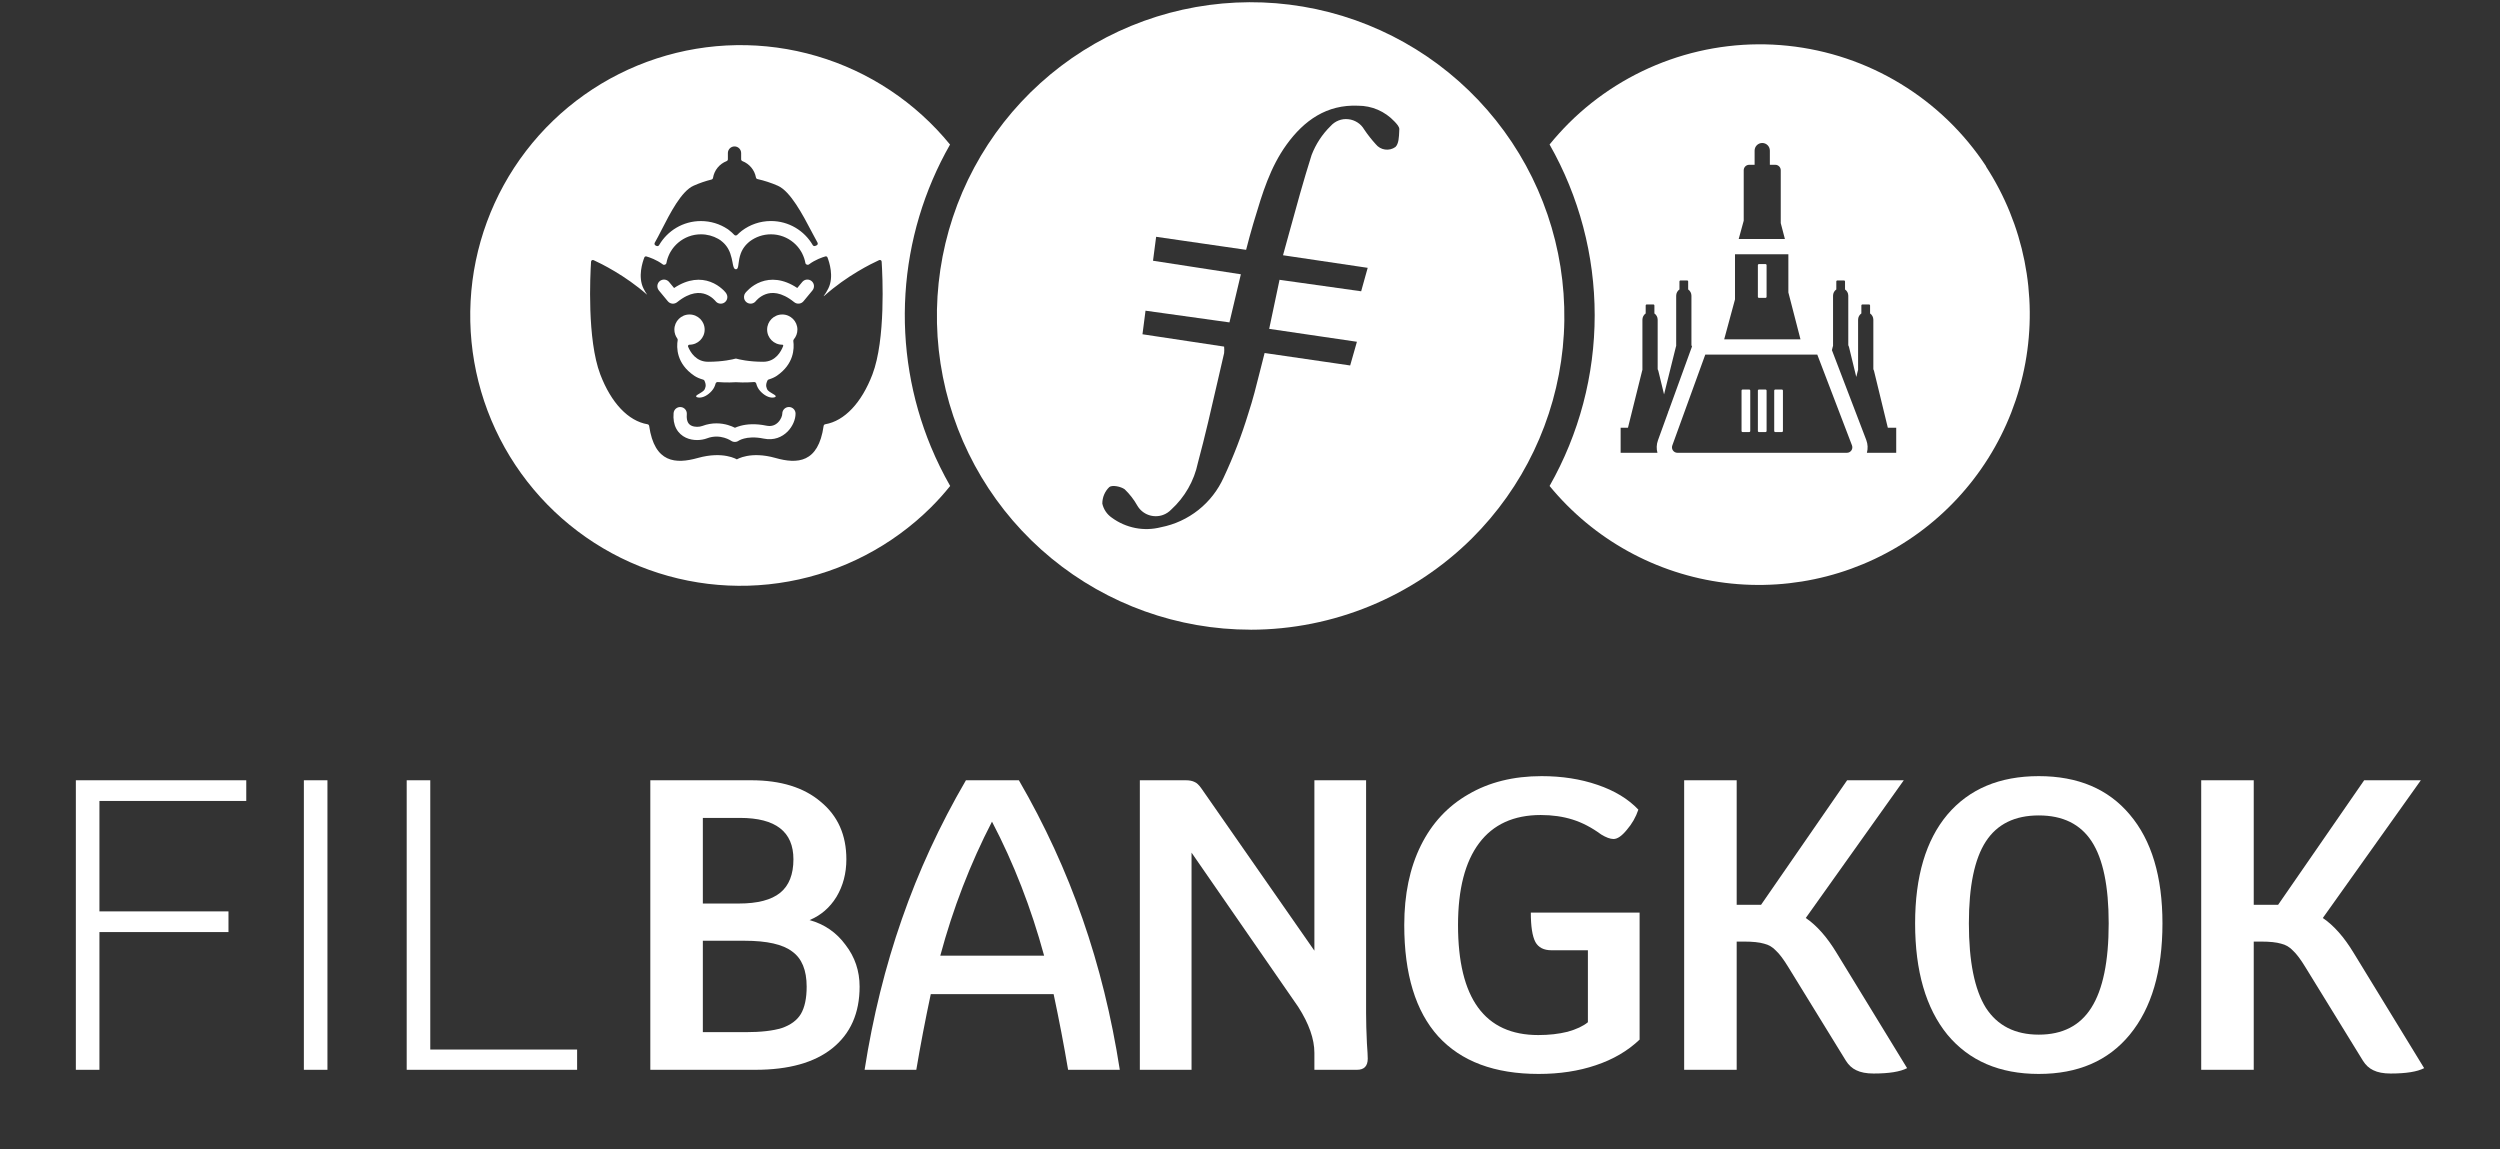 <svg width="683" height="314" viewBox="0 0 683 314" fill="none" xmlns="http://www.w3.org/2000/svg">
<rect x="0" y="0" width="683" height="314" fill="#333333" stroke="none"/>
<path fill-rule="evenodd" clip-rule="evenodd" d="M287.262 152.546C302.591 165.144 321.811 172.028 341.658 172.028V172.04C364.292 172.017 386.005 163.061 402.085 147.129C416.162 133.143 424.948 114.708 426.951 94.964C428.941 75.219 424.037 55.396 413.056 38.872C402.074 22.348 385.698 10.149 366.728 4.345C347.758 -1.447 327.353 -0.48 309.009 7.077C290.676 14.633 275.517 28.323 266.141 45.814C256.763 63.305 253.736 83.504 257.594 102.964C261.44 122.423 271.933 139.948 287.262 152.546ZM371.869 79.578L349.518 76.437L349.564 76.471C348.619 80.989 347.744 85.12 346.742 89.843L370.708 93.37C370.488 94.141 370.276 94.893 370.064 95.641C369.673 97.026 369.286 98.397 368.865 99.845L345.49 96.443C345.054 98.102 344.642 99.752 344.233 101.392C343.255 105.31 342.292 109.169 341.041 112.955C339.22 118.929 336.978 124.756 334.326 130.412C332.767 133.883 330.4 136.944 327.419 139.311C324.437 141.678 320.933 143.305 317.189 144.034C314.89 144.625 312.499 144.705 310.178 144.25C307.857 143.794 305.672 142.839 303.76 141.439C302.428 140.528 301.507 139.162 301.154 137.592C301.154 136.75 301.313 135.908 301.644 135.134C301.973 134.349 302.452 133.644 303.066 133.064C303.84 132.438 306.207 132.904 307.265 133.677C308.631 134.987 309.792 136.488 310.713 138.127C311.396 139.3 312.466 140.21 313.752 140.676C315.037 141.143 316.438 141.143 317.724 140.688C318.577 140.381 319.339 139.88 319.965 139.231C323.675 135.851 326.236 131.379 327.26 126.463C329.228 119.146 330.939 111.666 332.645 104.209C333.237 101.623 333.828 99.039 334.429 96.466C334.486 95.874 334.486 95.282 334.429 94.69L312.124 91.322C312.394 89.357 312.606 87.665 312.873 85.536C312.9 85.322 312.927 85.104 312.955 84.881L335.885 88.079C336.933 83.743 337.946 79.487 339.003 74.935L315.004 71.236C315.163 69.933 315.331 68.679 315.499 67.418C315.618 66.521 315.739 65.62 315.857 64.693L340.438 68.255L340.445 68.228C341.079 65.792 341.658 63.569 342.327 61.336C342.46 60.893 342.592 60.45 342.725 60.007C344.869 52.847 347.008 45.703 351.499 39.498C356.267 32.909 362.458 28.505 371.038 28.88C372.904 28.88 374.737 29.256 376.444 29.995C378.139 30.735 379.675 31.816 380.95 33.17C381.542 33.785 382.293 34.593 382.293 35.264C382.284 35.45 382.277 35.642 382.269 35.838C382.208 37.434 382.136 39.296 381.234 40.158C380.415 40.749 379.402 40.989 378.401 40.852C377.399 40.715 376.489 40.192 375.863 39.407C374.714 38.144 373.655 36.801 372.7 35.378C372.245 34.593 371.619 33.933 370.868 33.455C370.105 32.966 369.251 32.658 368.352 32.567C367.453 32.465 366.555 32.579 365.712 32.909C364.87 33.239 364.119 33.762 363.528 34.434C361.241 36.664 359.476 39.373 358.327 42.354C356.132 49.275 354.194 56.348 352.21 63.59C351.653 65.625 351.092 67.673 350.52 69.734L373.655 73.171C373.436 73.958 373.224 74.711 373.015 75.457C372.636 76.805 372.264 78.128 371.869 79.578Z" fill="white"/>
<path fill-rule="evenodd" clip-rule="evenodd" d="M247.375 80.216C246.476 94.543 248.866 108.882 254.362 122.139V122.128C255.876 125.781 257.629 129.331 259.586 132.768C257.935 134.828 256.172 136.785 254.306 138.64C243.711 149.143 230.192 156.188 215.522 158.85C200.854 161.525 185.718 159.681 172.109 153.582C158.498 147.482 147.061 137.4 139.289 124.677C131.516 111.942 127.784 97.172 128.569 82.275C129.354 67.39 134.634 53.086 143.704 41.251C152.774 29.416 165.212 20.608 179.391 15.976C193.559 11.344 208.809 11.117 223.113 15.316C237.429 19.515 250.129 27.948 259.552 39.498C252.439 51.959 248.275 65.888 247.375 80.216ZM179.397 67.199C179.339 67.177 179.285 67.156 179.231 67.135L179.168 67.109L179.154 67.093C178.844 66.974 178.713 66.604 178.878 66.319C179.442 65.347 180.074 64.114 180.762 62.769L180.762 62.769L180.766 62.761C183.121 58.157 186.16 52.222 189.48 50.739C191.104 50.016 192.741 49.455 194.386 49.051C194.603 48.995 194.76 48.813 194.794 48.596C195.134 46.5 196.571 44.774 198.501 44.022C198.713 43.941 198.858 43.745 198.858 43.52V41.811C198.858 40.812 199.671 40.004 200.67 40.004C201.669 40.004 202.481 40.812 202.481 41.811V43.52C202.481 43.745 202.629 43.941 202.837 44.022C204.729 44.761 206.149 46.436 206.523 48.477C206.565 48.698 206.727 48.877 206.944 48.923C208.831 49.344 210.685 49.952 212.496 50.743C215.944 52.252 219.319 58.675 221.785 63.377L221.981 63.75C222.479 64.693 222.935 65.559 223.345 66.285C223.507 66.57 223.37 66.935 223.065 67.05L223.037 67.061L223.037 67.061C222.931 67.104 222.825 67.147 222.712 67.19C222.461 67.288 222.176 67.19 222.039 66.957C219.762 63.029 215.502 60.384 210.622 60.384C207.645 60.384 204.891 61.375 202.68 63.037L202.629 63.08C202.178 63.432 201.775 63.798 201.413 64.168C201.188 64.397 200.814 64.393 200.597 64.159C200.202 63.738 199.756 63.326 199.249 62.939C199.198 62.899 199.153 62.863 199.113 62.831L199.113 62.831L199.105 62.824L198.952 62.697L198.782 62.586C196.69 61.2 194.178 60.393 191.487 60.393C186.607 60.393 182.347 63.037 180.068 66.965C179.932 67.199 179.648 67.301 179.397 67.199ZM240.17 71.068C240.489 70.923 240.846 71.127 240.868 71.48V71.489C241.106 75.195 241.994 92.748 238.342 102.305C235.384 110.042 230.72 115.011 225.461 115.904C225.232 115.942 225.049 116.13 225.015 116.363C223.57 126.54 217.805 126.8 211.862 125.117C204.993 123.174 201.311 125.507 201.311 125.507C201.311 125.507 197.591 123.174 190.645 125.117C184.634 126.8 178.814 126.54 177.351 116.367C177.318 116.138 177.135 115.947 176.901 115.908C171.634 115.024 166.962 110.055 164.003 102.305C160.356 92.753 161.24 75.195 161.478 71.489C161.499 71.136 161.856 70.932 162.175 71.076C164.224 72.011 170.783 75.225 176.811 80.535C176.446 80.008 176.106 79.43 175.8 78.813C174.21 75.604 175.545 71.582 176.034 70.337C176.123 70.111 176.366 69.992 176.599 70.06C177.428 70.298 179.375 70.953 181.088 72.241C181.437 72.505 181.99 72.288 182.066 71.858C182.228 70.953 182.525 70.099 182.925 69.299L182.928 69.29C182.931 69.278 182.935 69.266 182.941 69.252C182.959 69.223 182.972 69.197 182.984 69.172L182.993 69.159C183.023 69.102 183.057 69.044 183.09 68.987C183.109 68.955 183.128 68.923 183.146 68.891L183.149 68.886C183.186 68.82 183.223 68.754 183.261 68.691C183.388 68.483 183.516 68.279 183.656 68.079C183.656 68.071 183.664 68.062 183.664 68.062C183.809 67.862 183.962 67.667 184.119 67.475C184.166 67.42 184.217 67.361 184.268 67.305C184.383 67.174 184.502 67.046 184.625 66.919L184.804 66.74C184.935 66.613 185.072 66.489 185.207 66.37C185.233 66.349 185.259 66.327 185.284 66.304C185.31 66.282 185.335 66.26 185.361 66.239C185.552 66.077 185.743 65.928 185.947 65.784L186.063 65.707C186.232 65.592 186.402 65.482 186.576 65.375C186.598 65.363 186.619 65.35 186.64 65.338C186.69 65.308 186.738 65.279 186.79 65.252C186.942 65.163 187.095 65.082 187.253 65.006C187.281 64.992 187.309 64.978 187.338 64.964L187.338 64.964L187.339 64.964C187.383 64.942 187.427 64.92 187.473 64.899C187.656 64.814 187.843 64.734 188.034 64.661C188.046 64.657 188.058 64.653 188.069 64.648C188.081 64.643 188.093 64.638 188.105 64.633C188.127 64.623 188.148 64.614 188.171 64.606C188.408 64.517 188.647 64.44 188.894 64.372C188.935 64.359 188.977 64.348 189.02 64.338C189.043 64.333 189.066 64.327 189.089 64.321C189.272 64.274 189.459 64.232 189.646 64.194L189.685 64.186C189.76 64.172 189.833 64.158 189.906 64.147C190.088 64.117 190.271 64.096 190.454 64.075L190.696 64.049C190.959 64.028 191.223 64.015 191.491 64.015C193.204 64.015 194.811 64.461 196.201 65.248C196.401 65.358 196.592 65.477 196.784 65.605C196.869 65.677 196.958 65.749 197.051 65.822C197.183 65.92 197.303 66.022 197.421 66.124L197.436 66.137L197.436 66.137C197.468 66.165 197.498 66.192 197.527 66.221C197.608 66.294 197.689 66.37 197.766 66.447C197.772 66.454 197.779 66.46 197.786 66.467C197.796 66.477 197.806 66.487 197.817 66.498C197.834 66.515 197.85 66.532 197.868 66.549C197.953 66.634 198.034 66.723 198.109 66.812C198.118 66.823 198.127 66.833 198.137 66.844L198.137 66.844L198.137 66.844C198.142 66.849 198.146 66.854 198.151 66.859C198.156 66.865 198.16 66.871 198.165 66.876C198.259 66.987 198.348 67.097 198.433 67.212L198.497 67.301C198.56 67.386 198.62 67.471 198.676 67.556C198.688 67.575 198.7 67.594 198.711 67.614C198.716 67.621 198.72 67.629 198.725 67.636C198.732 67.648 198.74 67.659 198.747 67.671C198.785 67.729 198.821 67.789 198.856 67.848C198.866 67.865 198.875 67.881 198.885 67.897C198.892 67.909 198.898 67.919 198.905 67.93C198.923 67.955 198.937 67.983 198.951 68.008L198.96 68.024C198.962 68.026 198.964 68.028 198.965 68.031C198.968 68.035 198.971 68.04 198.973 68.044C198.976 68.049 198.978 68.053 198.981 68.058C198.99 68.079 198.998 68.1 199.011 68.122L199.043 68.184C199.117 68.328 199.19 68.47 199.253 68.615C199.27 68.645 199.287 68.679 199.3 68.713C199.376 68.891 199.449 69.07 199.513 69.248C199.515 69.255 199.518 69.262 199.521 69.269C199.525 69.277 199.528 69.284 199.53 69.291V69.308C199.83 70.154 199.991 70.975 200.127 71.665L200.129 71.676V71.688C200.138 71.744 200.146 71.799 200.159 71.854C200.163 71.88 200.168 71.906 200.173 71.933C200.179 71.959 200.184 71.986 200.188 72.011C200.197 72.062 200.21 72.113 200.218 72.165C200.227 72.211 200.236 72.262 200.248 72.309L200.252 72.333C200.26 72.371 200.267 72.41 200.278 72.449C200.284 72.471 200.289 72.493 200.295 72.515C200.3 72.538 200.305 72.56 200.311 72.581C200.317 72.598 200.321 72.615 200.325 72.631C200.326 72.636 200.327 72.64 200.329 72.645L200.329 72.645C200.334 72.666 200.339 72.688 200.346 72.709C200.354 72.747 200.367 72.789 200.38 72.828C200.392 72.866 200.405 72.9 200.419 72.938C200.425 72.955 200.431 72.973 200.438 72.99L200.438 72.99L200.438 72.991C200.441 73 200.445 73.009 200.448 73.018C200.451 73.025 200.453 73.033 200.456 73.04L200.467 73.065L200.479 73.093C200.485 73.107 200.491 73.121 200.498 73.134C200.501 73.138 200.503 73.142 200.506 73.147C200.511 73.157 200.517 73.166 200.522 73.176L200.527 73.184L200.533 73.197L200.546 73.219C200.554 73.231 200.562 73.243 200.57 73.256C200.579 73.269 200.588 73.282 200.597 73.295C200.606 73.314 200.621 73.331 200.634 73.347L200.641 73.355L200.648 73.363C200.664 73.385 200.681 73.406 200.703 73.423C200.72 73.44 200.741 73.457 200.762 73.47C200.784 73.487 200.809 73.499 200.83 73.508L200.848 73.514L200.871 73.522C200.881 73.526 200.892 73.53 200.903 73.533C200.928 73.542 200.953 73.55 200.98 73.55H201.022H201.043H201.06H201.077H201.102C201.128 73.55 201.158 73.546 201.183 73.538C201.189 73.536 201.195 73.534 201.2 73.532L201.205 73.53L201.224 73.523C201.234 73.52 201.245 73.516 201.256 73.512L201.319 73.474C201.341 73.461 201.362 73.444 201.379 73.427C201.385 73.421 201.391 73.415 201.397 73.408C201.404 73.399 201.412 73.389 201.42 73.38L201.43 73.368C201.447 73.346 201.464 73.325 201.477 73.299C201.489 73.281 201.499 73.261 201.508 73.241C201.512 73.234 201.516 73.226 201.52 73.219C201.527 73.201 201.534 73.184 201.542 73.166C201.547 73.154 201.552 73.142 201.557 73.129C201.57 73.1 201.583 73.066 201.591 73.032C201.6 72.998 201.613 72.96 201.621 72.925C201.625 72.906 201.63 72.887 201.634 72.868C201.638 72.849 201.642 72.83 201.647 72.811L201.655 72.775L201.665 72.725L201.672 72.687C201.676 72.647 201.685 72.603 201.692 72.562L201.692 72.562L201.694 72.556C201.698 72.532 201.701 72.509 201.704 72.485C201.707 72.462 201.711 72.439 201.715 72.415C201.718 72.394 201.721 72.373 201.724 72.352C201.728 72.324 201.731 72.296 201.736 72.266C201.74 72.241 201.743 72.215 201.747 72.19C201.75 72.164 201.753 72.139 201.757 72.113C201.759 72.101 201.761 72.088 201.762 72.076L201.768 72.033C201.771 72.006 201.774 71.98 201.778 71.952L201.779 71.948C201.877 71.218 202.001 70.297 202.357 69.32C202.361 69.312 202.361 69.308 202.361 69.299C202.365 69.289 202.369 69.278 202.373 69.268L202.373 69.267C202.378 69.257 202.382 69.246 202.386 69.235C202.455 69.057 202.523 68.883 202.608 68.704V68.7C202.692 68.525 202.786 68.347 202.888 68.168C202.893 68.158 202.898 68.148 202.904 68.138L202.904 68.138L202.914 68.121C202.918 68.113 202.922 68.105 202.926 68.096C202.95 68.053 202.981 68.006 203.009 67.963L203.016 67.952C203.032 67.926 203.049 67.896 203.067 67.871C203.143 67.756 203.224 67.637 203.309 67.518C203.326 67.493 203.343 67.471 203.36 67.45C203.433 67.352 203.513 67.25 203.593 67.152C203.62 67.123 203.641 67.093 203.666 67.063C203.768 66.948 203.874 66.829 203.985 66.715C203.993 66.704 204.003 66.695 204.012 66.686L204.012 66.686C204.016 66.683 204.019 66.68 204.023 66.677C204.024 66.675 204.026 66.674 204.027 66.672C204.129 66.57 204.235 66.468 204.347 66.366C204.38 66.336 204.41 66.306 204.444 66.277C204.571 66.162 204.708 66.047 204.848 65.937C205.247 65.635 205.672 65.367 206.119 65.129C206.565 64.891 207.033 64.691 207.517 64.525C208.003 64.359 208.508 64.232 209.023 64.147C209.536 64.062 210.068 64.015 210.608 64.015C210.876 64.015 211.14 64.028 211.403 64.049L211.645 64.075C211.832 64.092 212.011 64.117 212.193 64.147C212.233 64.154 212.272 64.161 212.31 64.168L212.311 64.168C212.359 64.176 212.406 64.184 212.453 64.194C212.64 64.232 212.827 64.274 213.01 64.321L213.071 64.337C213.118 64.348 213.165 64.36 213.209 64.372C213.456 64.44 213.695 64.521 213.932 64.606C213.955 64.614 213.976 64.623 213.998 64.633C214.021 64.642 214.044 64.652 214.069 64.661C214.26 64.738 214.447 64.814 214.63 64.899C214.649 64.909 214.669 64.919 214.688 64.928C214.706 64.937 214.724 64.946 214.742 64.955C214.779 64.973 214.817 64.991 214.854 65.01C215.012 65.086 215.165 65.167 215.319 65.252C215.329 65.259 215.34 65.265 215.351 65.272C215.356 65.275 215.361 65.278 215.367 65.281C215.395 65.298 215.424 65.314 215.453 65.331L215.453 65.331C215.479 65.346 215.505 65.36 215.531 65.375C215.705 65.477 215.876 65.588 216.041 65.703C216.058 65.716 216.075 65.728 216.093 65.74C216.105 65.748 216.117 65.755 216.128 65.763L216.129 65.763C216.139 65.77 216.15 65.777 216.16 65.784C216.364 65.924 216.555 66.077 216.747 66.234C216.802 66.277 216.853 66.323 216.904 66.37C217.04 66.489 217.176 66.608 217.303 66.736C217.334 66.765 217.366 66.796 217.397 66.828C217.406 66.837 217.414 66.846 217.423 66.854C217.435 66.867 217.447 66.879 217.46 66.892C217.467 66.899 217.475 66.907 217.482 66.914C217.606 67.038 217.72 67.165 217.835 67.297C217.86 67.327 217.886 67.355 217.911 67.384L217.911 67.384L217.912 67.385L217.912 67.385C217.937 67.413 217.963 67.442 217.988 67.471C218.145 67.662 218.294 67.858 218.439 68.058C218.441 68.062 218.444 68.066 218.447 68.071C218.449 68.073 218.451 68.075 218.453 68.078C218.454 68.08 218.455 68.082 218.456 68.083C218.591 68.279 218.719 68.479 218.842 68.683C218.868 68.725 218.893 68.771 218.918 68.817C218.931 68.84 218.944 68.864 218.957 68.887C218.968 68.906 218.979 68.926 218.991 68.946C219 68.963 219.01 68.98 219.02 68.996L219.02 68.997C219.049 69.047 219.079 69.099 219.106 69.15L219.114 69.163C219.131 69.193 219.144 69.218 219.158 69.244L219.158 69.244C219.166 69.261 219.17 69.274 219.174 69.291C219.574 70.086 219.871 70.944 220.033 71.85C220.109 72.279 220.658 72.496 221.011 72.233C222.724 70.944 224.671 70.29 225.5 70.052C225.733 69.984 225.976 70.099 226.065 70.328C226.554 71.574 227.889 75.595 226.299 78.805C225.916 79.579 225.479 80.288 225.007 80.918C225.087 80.896 225.159 80.858 225.228 80.799C231.341 75.332 238.083 72.02 240.17 71.068ZM180.247 76.794C179.478 77.432 179.366 78.567 180.004 79.336L179.996 79.34L182.453 82.308C183.086 83.073 184.217 83.183 184.987 82.563C188.622 79.629 191.227 79.812 192.808 80.39C193.672 80.705 194.352 81.185 194.819 81.593C195.053 81.793 195.224 81.976 195.334 82.095C195.384 82.15 195.421 82.194 195.443 82.221L195.448 82.227C195.457 82.24 195.465 82.248 195.465 82.248C196.065 83.039 197.191 83.2 197.991 82.605C198.382 82.316 198.637 81.878 198.701 81.398C198.841 80.307 197.958 79.532 197.221 78.883L197.208 78.873C196.503 78.256 195.444 77.5 194.058 76.994C191.466 76.041 188.064 76.084 184.158 78.686L182.793 77.036C182.16 76.267 181.016 76.16 180.247 76.794ZM208.653 119.828C211.429 120.402 213.66 119.411 215.14 117.928H215.144C216.543 116.525 217.346 114.599 217.346 113C217.346 112.001 216.534 111.194 215.535 111.194C214.536 111.194 213.724 112.005 213.724 113C213.724 113.536 213.379 114.578 212.573 115.385C211.846 116.116 210.82 116.593 209.388 116.295C206.335 115.661 203.985 115.887 202.344 116.321C201.715 116.486 201.196 116.683 200.788 116.865C200.299 116.623 199.649 116.342 198.867 116.112C197.102 115.598 194.619 115.335 191.861 116.376C191.092 116.669 189.825 116.729 188.911 116.299C188.498 116.108 188.175 115.823 187.954 115.407C187.725 114.978 187.538 114.28 187.635 113.158C187.72 112.167 186.981 111.292 185.986 111.207C184.987 111.122 184.111 111.857 184.026 112.852C183.886 114.497 184.127 115.925 184.753 117.099C185.386 118.285 186.33 119.08 187.363 119.569C189.335 120.495 191.644 120.321 193.144 119.756C194.989 119.059 196.639 119.228 197.851 119.581C198.458 119.756 198.948 119.977 199.275 120.152C199.44 120.236 199.563 120.308 199.636 120.355C199.67 120.376 199.708 120.406 199.708 120.406H199.717C200.35 120.852 201.196 120.844 201.821 120.393C201.821 120.393 201.827 120.39 201.834 120.385C201.838 120.382 201.842 120.379 201.846 120.376L201.854 120.371C201.898 120.345 201.972 120.301 202.085 120.245C202.318 120.125 202.714 119.955 203.267 119.811C204.368 119.522 206.148 119.309 208.653 119.828ZM216.734 93.174C216.713 93.012 216.763 92.85 216.87 92.727L216.861 92.723C217.478 92 217.852 91.065 217.852 90.045C217.852 87.766 215.998 85.917 213.716 85.917C211.433 85.917 209.58 87.762 209.58 90.045C209.58 92.328 211.429 94.172 213.716 94.172C213.894 94.172 214.035 94.347 213.971 94.517C213.379 96.064 211.858 98.836 208.512 98.836C204.499 98.836 201.842 98.169 201.196 97.99C201.094 97.96 200.992 97.96 200.89 97.99C200.236 98.169 197.532 98.836 193.45 98.836C190.182 98.836 188.626 96.273 187.98 94.7C187.873 94.44 188.094 94.172 188.375 94.172C190.658 94.172 192.511 92.323 192.511 90.045C192.511 87.766 190.658 85.917 188.375 85.917C186.092 85.917 184.239 87.766 184.239 90.045C184.239 90.959 184.536 91.8 185.037 92.485C185.127 92.608 185.17 92.761 185.144 92.914C184.808 94.912 184.753 99.312 189.654 102.641C190.338 103.108 191.198 103.461 192.129 103.725C192.268 103.767 192.392 103.86 192.451 103.993C192.69 104.502 192.877 105.119 192.758 105.651C192.536 106.641 192.201 106.845 191.155 107.479C190.976 107.585 190.781 107.703 190.56 107.84C189.939 108.227 190.13 108.542 190.82 108.613C192.043 108.741 193.408 107.967 194.441 106.807C195.028 106.148 195.334 105.443 195.491 104.817C195.559 104.55 195.801 104.358 196.078 104.379C198.548 104.579 200.699 104.443 201.009 104.421H201.086C201.396 104.443 203.56 104.583 206.021 104.375C206.298 104.35 206.544 104.545 206.612 104.813C206.769 105.438 207.075 106.148 207.666 106.807C208.703 107.967 210.064 108.741 211.288 108.613C211.977 108.542 212.168 108.227 211.547 107.84C211.327 107.703 211.131 107.585 210.953 107.479L210.941 107.472C209.904 106.843 209.57 106.641 209.349 105.651C209.227 105.098 209.43 104.456 209.681 103.937C209.741 103.81 209.856 103.721 209.991 103.678C210.842 103.419 211.624 103.083 212.257 102.645C216.883 99.452 217.023 95.269 216.734 93.174ZM219.514 82.303L221.971 79.336L221.967 79.332C222.604 78.562 222.494 77.423 221.725 76.79C220.955 76.156 219.816 76.263 219.179 77.032L217.814 78.681C213.911 76.08 210.506 76.041 207.913 76.989C206.527 77.495 205.469 78.252 204.763 78.868C204.503 79.094 204.262 79.336 204.023 79.587L203.961 79.653C203.742 79.886 203.518 80.125 203.398 80.424C203.271 80.739 203.228 81.096 203.279 81.432C203.348 81.895 203.602 82.32 203.981 82.601C204.779 83.196 205.907 83.035 206.506 82.244L206.514 82.231L206.522 82.223C206.54 82.197 206.578 82.15 206.634 82.091C206.744 81.972 206.914 81.793 207.147 81.589C207.619 81.181 208.296 80.701 209.158 80.386C210.745 79.804 213.346 79.625 216.981 82.558C217.75 83.179 218.881 83.064 219.514 82.303Z" fill="white"/>
<path fill-rule="evenodd" clip-rule="evenodd" d="M519.232 22.884C528.608 28.573 536.597 36.289 542.617 45.45L542.628 45.461L542.572 45.484C552.882 61.336 556.728 80.546 553.325 99.152C549.911 117.758 539.51 134.35 524.249 145.524C508.978 156.689 490.019 161.593 471.254 159.226C452.489 156.859 435.35 147.391 423.344 132.768C431.424 118.543 435.669 102.475 435.669 86.122C435.669 69.769 431.424 53.689 423.344 39.475C425.006 37.427 426.781 35.47 428.647 33.603C436.42 25.876 445.82 19.982 456.164 16.329C466.508 12.676 477.536 11.367 488.438 12.505C499.339 13.643 509.866 17.182 519.232 22.884ZM485.014 45.024H483.525V41.15C483.525 39.998 482.592 39.064 481.443 39.064C480.292 39.064 479.359 39.998 479.359 41.15V45.024H477.872C477.05 45.024 476.383 45.691 476.383 46.514V60.295L475.013 65.29H487.634L486.501 60.955V46.514C486.501 45.691 485.835 45.024 485.014 45.024ZM488.582 69.462H474.002V81.797L471.047 92.709H491.893L488.582 79.891V69.462ZM480.548 72.145C480.384 72.145 480.25 72.278 480.25 72.443V81.086C480.25 81.25 480.384 81.383 480.548 81.383H482.334C482.498 81.383 482.631 81.25 482.631 81.086V72.443C482.631 72.278 482.498 72.145 482.334 72.145H480.548ZM492.019 96.881H470.888H465.88L464.034 101.97L463.762 102.721L460.257 112.379H460.257L458.636 116.848H458.635L456.874 121.705C456.521 122.676 457.24 123.703 458.272 123.703H501.679V123.704L504.574 123.703C505.617 123.703 506.336 122.656 505.963 121.68L503.856 116.164L503.855 116.166L496.484 96.881H492.019ZM475.788 106.716C475.788 106.551 475.921 106.418 476.086 106.418H477.871C478.035 106.418 478.169 106.551 478.169 106.716V117.743C478.169 117.907 478.035 118.04 477.871 118.04H476.086C475.921 118.04 475.788 117.907 475.788 117.743V106.716ZM480.252 106.716C480.252 106.551 480.385 106.418 480.55 106.418H482.335C482.499 106.418 482.633 106.551 482.633 106.716V117.743C482.633 117.907 482.499 118.04 482.335 118.04H480.55C480.385 118.04 480.252 117.907 480.252 117.743V106.716ZM485.014 106.418C484.849 106.418 484.715 106.551 484.715 106.716V117.743C484.715 117.907 484.849 118.04 485.014 118.04H486.798C486.963 118.04 487.096 117.907 487.096 117.743V106.716C487.096 106.551 486.963 106.418 486.798 106.418H485.014ZM459.123 76.615C458.96 76.615 458.826 76.748 458.826 76.913V79.075C458.286 79.452 457.933 80.078 457.933 80.787V94.508C457.903 94.58 457.878 94.655 457.859 94.732L454.62 107.752L453.052 101.297C453.015 101.143 452.954 100.999 452.875 100.87V87.344C452.875 86.635 452.521 86.008 451.982 85.632V83.469C451.982 83.305 451.849 83.171 451.684 83.171H449.898C449.735 83.171 449.601 83.305 449.601 83.469V85.632C449.061 86.008 448.708 86.635 448.708 87.344V101.064C448.678 101.136 448.653 101.211 448.634 101.289L444.763 116.848H442.757V123.703H452.813C452.517 122.626 452.535 121.442 452.958 120.279L455.777 112.51L455.744 112.378H455.824L462.255 94.657C462.217 94.534 462.165 94.419 462.1 94.313V80.787C462.1 80.078 461.746 79.452 461.207 79.075V76.913C461.207 76.748 461.074 76.615 460.909 76.615H459.123ZM501.977 76.615C501.812 76.615 501.68 76.748 501.68 76.913V79.075C501.14 79.452 500.787 80.078 500.787 80.787V94.508C500.755 94.58 500.731 94.655 500.711 94.732L500.48 95.661L509.856 120.189C510.311 121.379 510.337 122.597 510.034 123.703H518.046V116.848H515.753L511.974 101.297C511.937 101.143 511.876 100.999 511.797 100.87V87.344C511.797 86.635 511.443 86.008 510.904 85.632V83.469C510.904 83.305 510.771 83.171 510.606 83.171H508.821C508.657 83.171 508.523 83.305 508.523 83.469V85.632C507.983 86.008 507.631 86.635 507.631 87.344V101.064C507.6 101.136 507.575 101.211 507.556 101.289L507.133 102.985L505.13 94.74C505.093 94.586 505.032 94.443 504.952 94.313V80.787C504.952 80.078 504.599 79.452 504.06 79.075V76.913C504.06 76.748 503.926 76.615 503.762 76.615H501.977Z" fill="white"/>
<path d="M157.666 286.733V292.27H111.11V213.17H117.551V286.733H157.666Z" fill="white"/>
<path d="M83.017 213.17H89.458V292.27H83.017V213.17Z" fill="white"/>
<path d="M27.164 218.82V248.991H62.42V254.641H27.164V292.27H20.723V213.17H67.279V218.82H27.164Z" fill="white"/>
<path d="M662.276 291.818C660.393 292.798 657.342 293.287 653.123 293.287C651.165 293.287 649.583 292.986 648.377 292.383C647.247 291.856 646.306 290.99 645.552 289.784L629.845 264.246C628.565 262.137 627.435 260.63 626.455 259.726C625.551 258.747 624.459 258.106 623.178 257.805C621.898 257.429 620.09 257.24 617.754 257.24H615.72V292.27H601.369V213.17H615.72V247.183H621.483H622.387L645.891 213.17H661.372L634.591 250.799C637.605 252.833 640.43 256.035 643.066 260.404L662.276 291.818Z" fill="white"/>
<path d="M556.996 293.4C546.298 293.4 537.974 289.822 532.023 282.665C526.147 275.433 523.209 265.301 523.209 252.268C523.209 239.461 526.147 229.555 532.023 222.549C537.974 215.543 546.298 212.04 556.996 212.04C567.693 212.04 575.98 215.543 581.856 222.549C587.807 229.555 590.783 239.461 590.783 252.268C590.783 265.301 587.807 275.433 581.856 282.665C575.98 289.822 567.693 293.4 556.996 293.4ZM556.996 282.665C563.474 282.665 568.258 280.217 571.347 275.32C574.511 270.348 576.093 262.664 576.093 252.268C576.093 242.098 574.548 234.64 571.46 229.894C568.371 225.148 563.55 222.775 556.996 222.775C550.442 222.775 545.62 225.148 542.532 229.894C539.443 234.64 537.899 242.098 537.899 252.268C537.899 262.664 539.443 270.348 542.532 275.32C545.696 280.217 550.517 282.665 556.996 282.665Z" fill="white"/>
<path d="M521.018 291.818C519.134 292.798 516.083 293.287 511.865 293.287C509.906 293.287 508.324 292.986 507.119 292.383C505.989 291.856 505.047 290.99 504.294 289.784L488.587 264.246C487.306 262.137 486.176 260.63 485.197 259.726C484.293 258.747 483.2 258.106 481.92 257.805C480.639 257.429 478.831 257.24 476.496 257.24H474.462V292.27H460.111V213.17H474.462V247.183H480.225H481.129L504.633 213.17H520.114L493.333 250.799C496.346 252.833 499.171 256.035 501.808 260.404L521.018 291.818Z" fill="white"/>
<path d="M447.939 249.33V284.021C444.7 287.11 440.707 289.445 435.961 291.027C431.291 292.609 426.093 293.4 420.367 293.4C408.314 293.4 399.161 289.972 392.908 283.117C386.731 276.262 383.642 266.129 383.642 252.72C383.642 244.358 385.149 237.126 388.162 231.024C391.176 224.922 395.507 220.251 401.157 217.012C406.807 213.697 413.474 212.04 421.158 212.04C426.733 212.04 431.818 212.831 436.413 214.413C441.084 215.995 444.813 218.255 447.6 221.193C446.922 223.227 445.868 225.073 444.436 226.73C443.08 228.387 441.875 229.216 440.82 229.216C439.916 229.216 438.786 228.802 437.43 227.973C434.869 226.09 432.27 224.734 429.633 223.905C426.997 223.076 424.096 222.662 420.932 222.662C413.55 222.662 407.937 225.223 404.095 230.346C400.253 235.469 398.332 242.927 398.332 252.72C398.332 272.759 405.64 282.778 420.254 282.778C423.192 282.778 425.867 282.477 428.277 281.874C430.688 281.196 432.534 280.33 433.814 279.275V259.613H423.87C421.761 259.613 420.292 258.86 419.463 257.353C418.635 255.771 418.22 253.097 418.22 249.33H447.939Z" fill="white"/>
<path d="M373.216 276.789C373.216 279.125 373.292 281.874 373.442 285.038C373.593 287.148 373.668 288.541 373.668 289.219C373.668 291.253 372.689 292.27 370.73 292.27H359.091V287.637C359.091 283.87 357.622 279.69 354.684 275.094L325.53 232.945V292.27H311.405V213.17H323.948C324.928 213.17 325.719 213.321 326.321 213.622C326.924 213.848 327.564 214.451 328.242 215.43L359.091 259.726V213.17H373.216V276.789Z" fill="white"/>
<path d="M291.804 292.27C290.674 285.566 289.356 278.673 287.849 271.591H254.288C252.781 278.673 251.463 285.566 250.333 292.27H236.208C238.468 277.806 241.858 264.096 246.378 251.138C250.898 238.106 256.736 225.45 263.893 213.17H278.357C285.438 225.374 291.239 237.993 295.759 251.025C300.279 263.983 303.669 277.731 305.929 292.27H291.804ZM285.25 261.082C281.709 248.049 276.963 235.846 271.012 224.47C265.061 235.996 260.352 248.2 256.887 261.082H285.25Z" fill="white"/>
<path d="M221.171 251.364C225.239 252.494 228.516 254.754 231.002 258.144C233.563 261.459 234.844 265.263 234.844 269.557C234.844 276.789 232.358 282.402 227.386 286.394C222.489 290.312 215.483 292.27 206.368 292.27H177.666V213.17H205.238C213.299 213.17 219.627 215.129 224.222 219.046C228.893 222.888 231.228 228.124 231.228 234.753C231.228 238.595 230.324 242.023 228.516 245.036C226.708 247.974 224.26 250.083 221.171 251.364ZM216.764 234.753C216.764 227.22 211.905 223.453 202.187 223.453H192.017V246.844H201.848C206.971 246.844 210.737 245.865 213.148 243.906C215.559 241.948 216.764 238.897 216.764 234.753ZM203.656 281.987C207.875 281.987 211.189 281.611 213.6 280.857C216.011 280.029 217.743 278.748 218.798 277.015C219.853 275.207 220.38 272.721 220.38 269.557C220.38 265.037 219.062 261.836 216.425 259.952C213.864 257.994 209.532 257.014 203.43 257.014H192.017V281.987H203.656Z" fill="white"/>
</svg>
